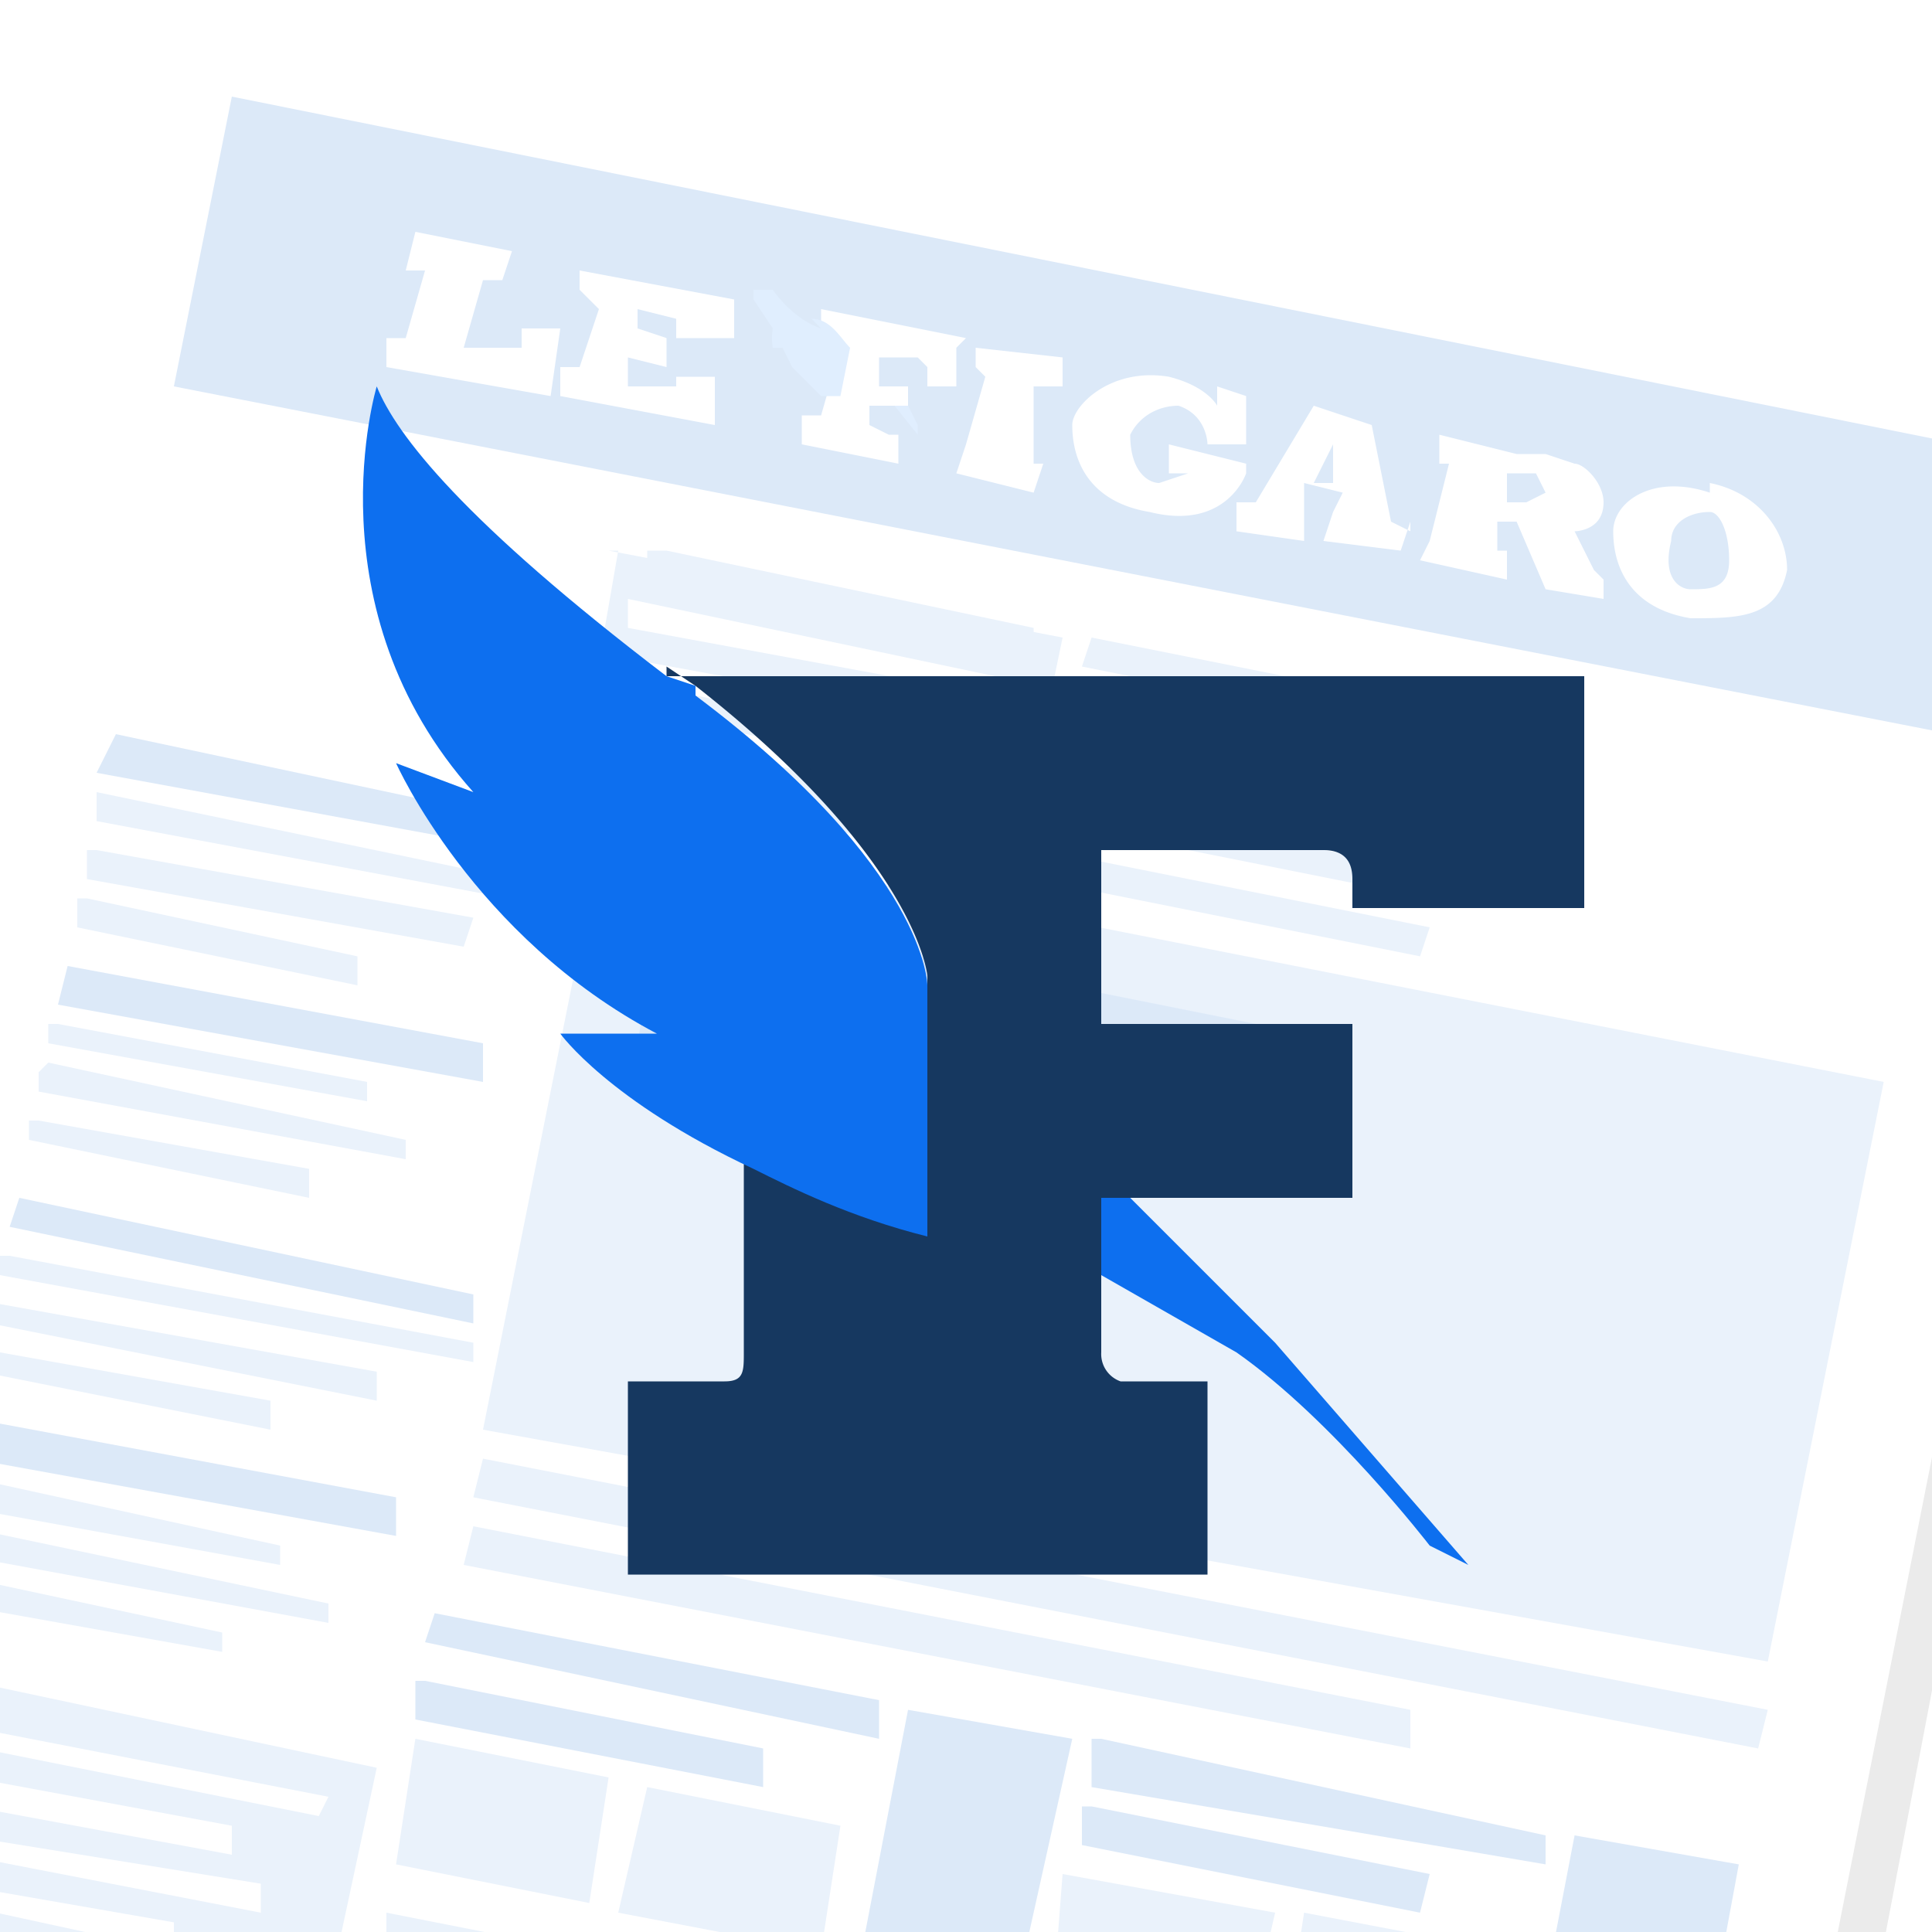 <svg xmlns="http://www.w3.org/2000/svg" width="20" height="20" fill="none"><rect width="100%" height="100%" fill="#808080" stroke="none"/><g clip-path="url(#a)"><path fill="#fff" fill-rule="evenodd" d="M0 0h20v20H0V0Z" clip-rule="evenodd"></path><g opacity=".2"><path fill="#999" fill-rule="evenodd" d="m2 .4 20.5 4-5 26.2-20.6-4L1.9.4Z" clip-rule="evenodd"></path><path fill="#fff" fill-rule="evenodd" d="m1.6 0 20.6 4L17 30.2l-20.6-4L1.5 0Z" clip-rule="evenodd"></path><path fill="#4E91DE" d="m2.4 1 18.4 3.7-.6 2.9L1.8 4z"></path><path fill="#fff" fill-rule="evenodd" d="m4.3 2.4 1 .2-.1.3H5l-.2.7H5a2433 2433 0 0 0 .4 0v-.2h.4l-.1.7L4 3.8v-.3h.2l.2-.7h-.2l.1-.4m1.7.4 1.6.3v.4H7v-.2l-.4-.1v.2l.3.1v.3l-.4-.1V4H7v-.1h.4v.5l-1.6-.3v-.3a576.7 576.7 0 0 0 .2 0l.2-.6L6 3v-.3M10.8 4h.2v-.3l-.9-.1v.2l.1.1a7285.7 7285.7 0 0 1-.2.7l-.1.3.8.2.1-.3h-.1V4m1.9 0 .3.1v.5h-.4s0-.3-.3-.4c-.2 0-.4.1-.5.3 0 .4.2.5.3.5l.3-.1h-.2v-.3l.8.2v.1s-.2.6-1 .4c-.6-.1-.8-.5-.8-.9 0-.2.4-.6 1-.5.4.1.5.3.5.3V4m1 1 .2-.4V5h-.2Zm1 .5-.2-.1-.2-1-.6-.2-.6 1h-.2v.3l.7.1v-.3c-.1 0-.1 0 0 0V5l.4.1a763.6 763.6 0 0 0-.1.2l-.1.3.8.1.1-.3Zm1.2-.3h-.2v-.3h.3l.1.2-.2.1Zm.7.7-.2-.4s.3 0 .3-.3c0-.2-.2-.4-.3-.4l-.3-.1h-.3l-.8-.2v.3a340 340 0 0 0 .1 0 2363.6 2363.6 0 0 1-.2.8l-.1.2.9.2v-.3h-.1v-.3h.2l.3.7.6.1V6Zm1 .2c-.1 0-.3-.1-.2-.5 0-.2.2-.3.4-.3.1 0 .2.2.2.5s-.2.3-.4.3Zm.2-1c-.6-.2-1 .1-1 .4 0 .4.2.8.8.9.5 0 .9 0 1-.5 0-.4-.3-.8-.8-.9Z" clip-rule="evenodd"></path><path fill="#64A9FA" fill-rule="evenodd" d="M9.5 4.5 9.1 4h.2l.2.4" clip-rule="evenodd"></path><path fill="#fff" fill-rule="evenodd" d="m10 3.5-1.5-.3v.3l.2.1-.2.7h-.2v.3l1 .2v-.3h-.1L9 4.4v-.2h.4V4h-.3v-.3h.4l.1.1V4h.3v-.4c.1 0 0 0 0 0" clip-rule="evenodd"></path><path fill="#64A9FA" fill-rule="evenodd" d="M8.4 3.3c.2 0 .3.2.4.3l-.1.5h-.2l-.3-.3a8.1 8.1 0 0 0-.1-.2H8a.6.6 0 0 1 0-.2l-.2-.3V3H8s.2.3.5.4Z" clip-rule="evenodd"></path><path d="m1.8 4.8 4.6.9L6 8 1.3 7l.5-2.3Z"></path><path fill="#94BDEC" fill-rule="evenodd" d="m6.3 5.7 4.7.9-.5 2.4L6 8l.4-2.3Z" clip-rule="evenodd"></path><path fill="#94BDEC" d="m-.8 17.3 4.7 1-.6 2.8-4.6-1 .5-2.8Z"></path><path d="m15.7 7.4 4.6 1-.5 2.3-4.6-.9.5-2.4Z"></path><path fill="#94BDEC" d="m6.3 8.6 13.2 2.6-1.2 6L5 14.8l1.2-6Z"></path><path fill="#94BDEC" fill-rule="evenodd" d="m6.9 5.7 3.8.8v.2l-4-.7v-.3Z" clip-rule="evenodd"></path><path fill="#fff" fill-rule="evenodd" d="m6.4 6.8 3.8.7v.3l-4-.8.1-.3Zm.1-.6 3.8.8v.2l-3.8-.7v-.3Zm-.2 1.1 3.8.8v.2l-3.9-.7v-.3Z" clip-rule="evenodd"></path><path fill="#94BDEC" fill-rule="evenodd" d="m6.5 8 3.8.7v.2l-3.9-.7v-.3Z" clip-rule="evenodd"></path><path fill="#4E91DE" d="m1.2 7.6 4.7 1v.3L1 8z"></path><path fill="#94BDEC" fill-rule="evenodd" d="m1 8.8 3.9.7-.1.3-3.9-.7v-.3Zm0-.6 4.8 1v.2L1 8.5v-.3ZM.9 9.3l2.8.6v.3L.8 9.6v-.3Z" clip-rule="evenodd"></path><path fill="#4E91DE" d="m.2 12.4 4.7 1v.3l-4.8-1z"></path><path fill="#94BDEC" fill-rule="evenodd" d="m0 13.5 3.9.7v.3l-4-.8.1-.2Zm.1-.5 4.8.9v.2L0 13.2V13ZM0 14l2.8.5v.3l-3-.6.1-.2Z" clip-rule="evenodd"></path><path fill="#4E91DE" d="m.7 10 4.3.8v.4l-4.4-.8z"></path><path fill="#94BDEC" fill-rule="evenodd" d="m.5 11 3.7.8v.2l-3.8-.7v-.2Zm.1-.4 3.2.6v.2l-3.3-.6v-.2Zm-.2 1 2.8.5v.3l-2.9-.6v-.2Z" clip-rule="evenodd"></path><path fill="#4E91DE" d="m-.2 14.7 4.3.8v.4l-4.4-.8z"></path><path fill="#94BDEC" fill-rule="evenodd" d="m-.4 15.8 3.8.8v.2l-3.8-.7v-.3Zm.1-.5 3.2.7v.2l-3.3-.6v-.3Zm-.2 1 2.8.6v.2l-2.8-.5v-.3Z" clip-rule="evenodd"></path><path fill="#fff" fill-rule="evenodd" d="m-.2 17.9 3.6.7-.1.2-3.5-.7V18ZM-.4 19l3.1.5v.3l-3.1-.6V19Zm.1-.6 2.7.5v.3l-2.7-.5v-.3Zm-.2 1.1 2.3.4v.3l-2.3-.5v-.2Z" clip-rule="evenodd"></path><path fill="#94BDEC" d="m11.3 6.6 4 .8-.1.3-4-.8z"></path><path fill="#94BDEC" fill-rule="evenodd" d="m11 7.7 4 .8-.1.2-4-.7.1-.3Zm.2-.5 3.8.7v.3l-4-.8v-.2ZM11 8.3l3.8.7v.3l-4-.8.1-.2Z" clip-rule="evenodd"></path><path fill="#94BDEC" d="m10.8 8.8 4 .8-.1.3-4-.8zM5 15.1l13.3 2.6-.1.4-13.3-2.6z"></path><path fill="#94BDEC" fill-rule="evenodd" d="m4 19.8 6.6 1.3v.4L4 20.2v-.4Z" clip-rule="evenodd"></path><path fill="#94BDEC" d="m4.9 15.8 9.7 1.9v.4l-9.8-1.9z"></path><path fill="#4E91DE" d="m4.5 16.7 4.6.9v.4l-4.7-1z"></path><path fill="#4E91DE" fill-rule="evenodd" d="m11.4 18 4.6 1v.3l-4.7-.8V18Zm-7-.6 3.5.7v.4l-3.6-.7v-.4Zm6.9 1.3 3.5.7-.1.4-3.5-.7v-.4Z" clip-rule="evenodd"></path><path fill="#94BDEC" d="m4.3 18 2 .4-.2 1.3-2-.4zm6.7 1.4 2.2.4-.3 1.3-2-.4z"></path><path fill="#94BDEC" fill-rule="evenodd" d="m6.7 18.5 2 .4-.2 1.3-2.1-.4.3-1.3Zm6.8 1.3 2.1.4-.2 1.4-2.1-.5.2-1.3Z" clip-rule="evenodd"></path><path fill="#4E91DE" d="m9.4 17.7 1.7.3-.6 2.7-1.6-.4z"></path><path fill="#4E91DE" fill-rule="evenodd" d="m16.3 19 1.7.3-.5 2.7-1.7-.4.5-2.6ZM7 9.4l6 1.2-.1.5L6.8 10l.1-.5Zm-.3.8 4.6.9-.2.5-4.5-.8.1-.6Z" clip-rule="evenodd"></path></g><path fill="#163860" d="m6.9 6.9.3.2c2.3 1.8 2.4 3 2.4 3v2.6L7.7 12v2c0 .2 0 .3-.2.3h-1v2h6v-2h-.9a.3.3 0 0 1-.2-.3v-1.6H14v-1.8h-2.6V8.8h2.3c.2 0 .3.1.3.3v.3h2.4V7H6.9Z"></path><path fill="#0D6FEF" d="m11.4 13.2 1.4.8c1 .7 2 2 2 2l.4.2-2-2.3-1.5-1.5h-.3v.8ZM7.2 7.1 6.9 7c-2.1-1.6-2.8-2.5-3-3 0 0-.7 2.3 1 4.2l-.8-.3s.8 1.8 2.7 2.8h-1s.5.7 2 1.4c.4.2 1 .5 1.8.7v-2.6s0-1.2-2.4-3Z"></path></g><defs><clipPath id="a"><path fill="#fff" d="M0 0h20v20H0z"></path></clipPath></defs></svg>